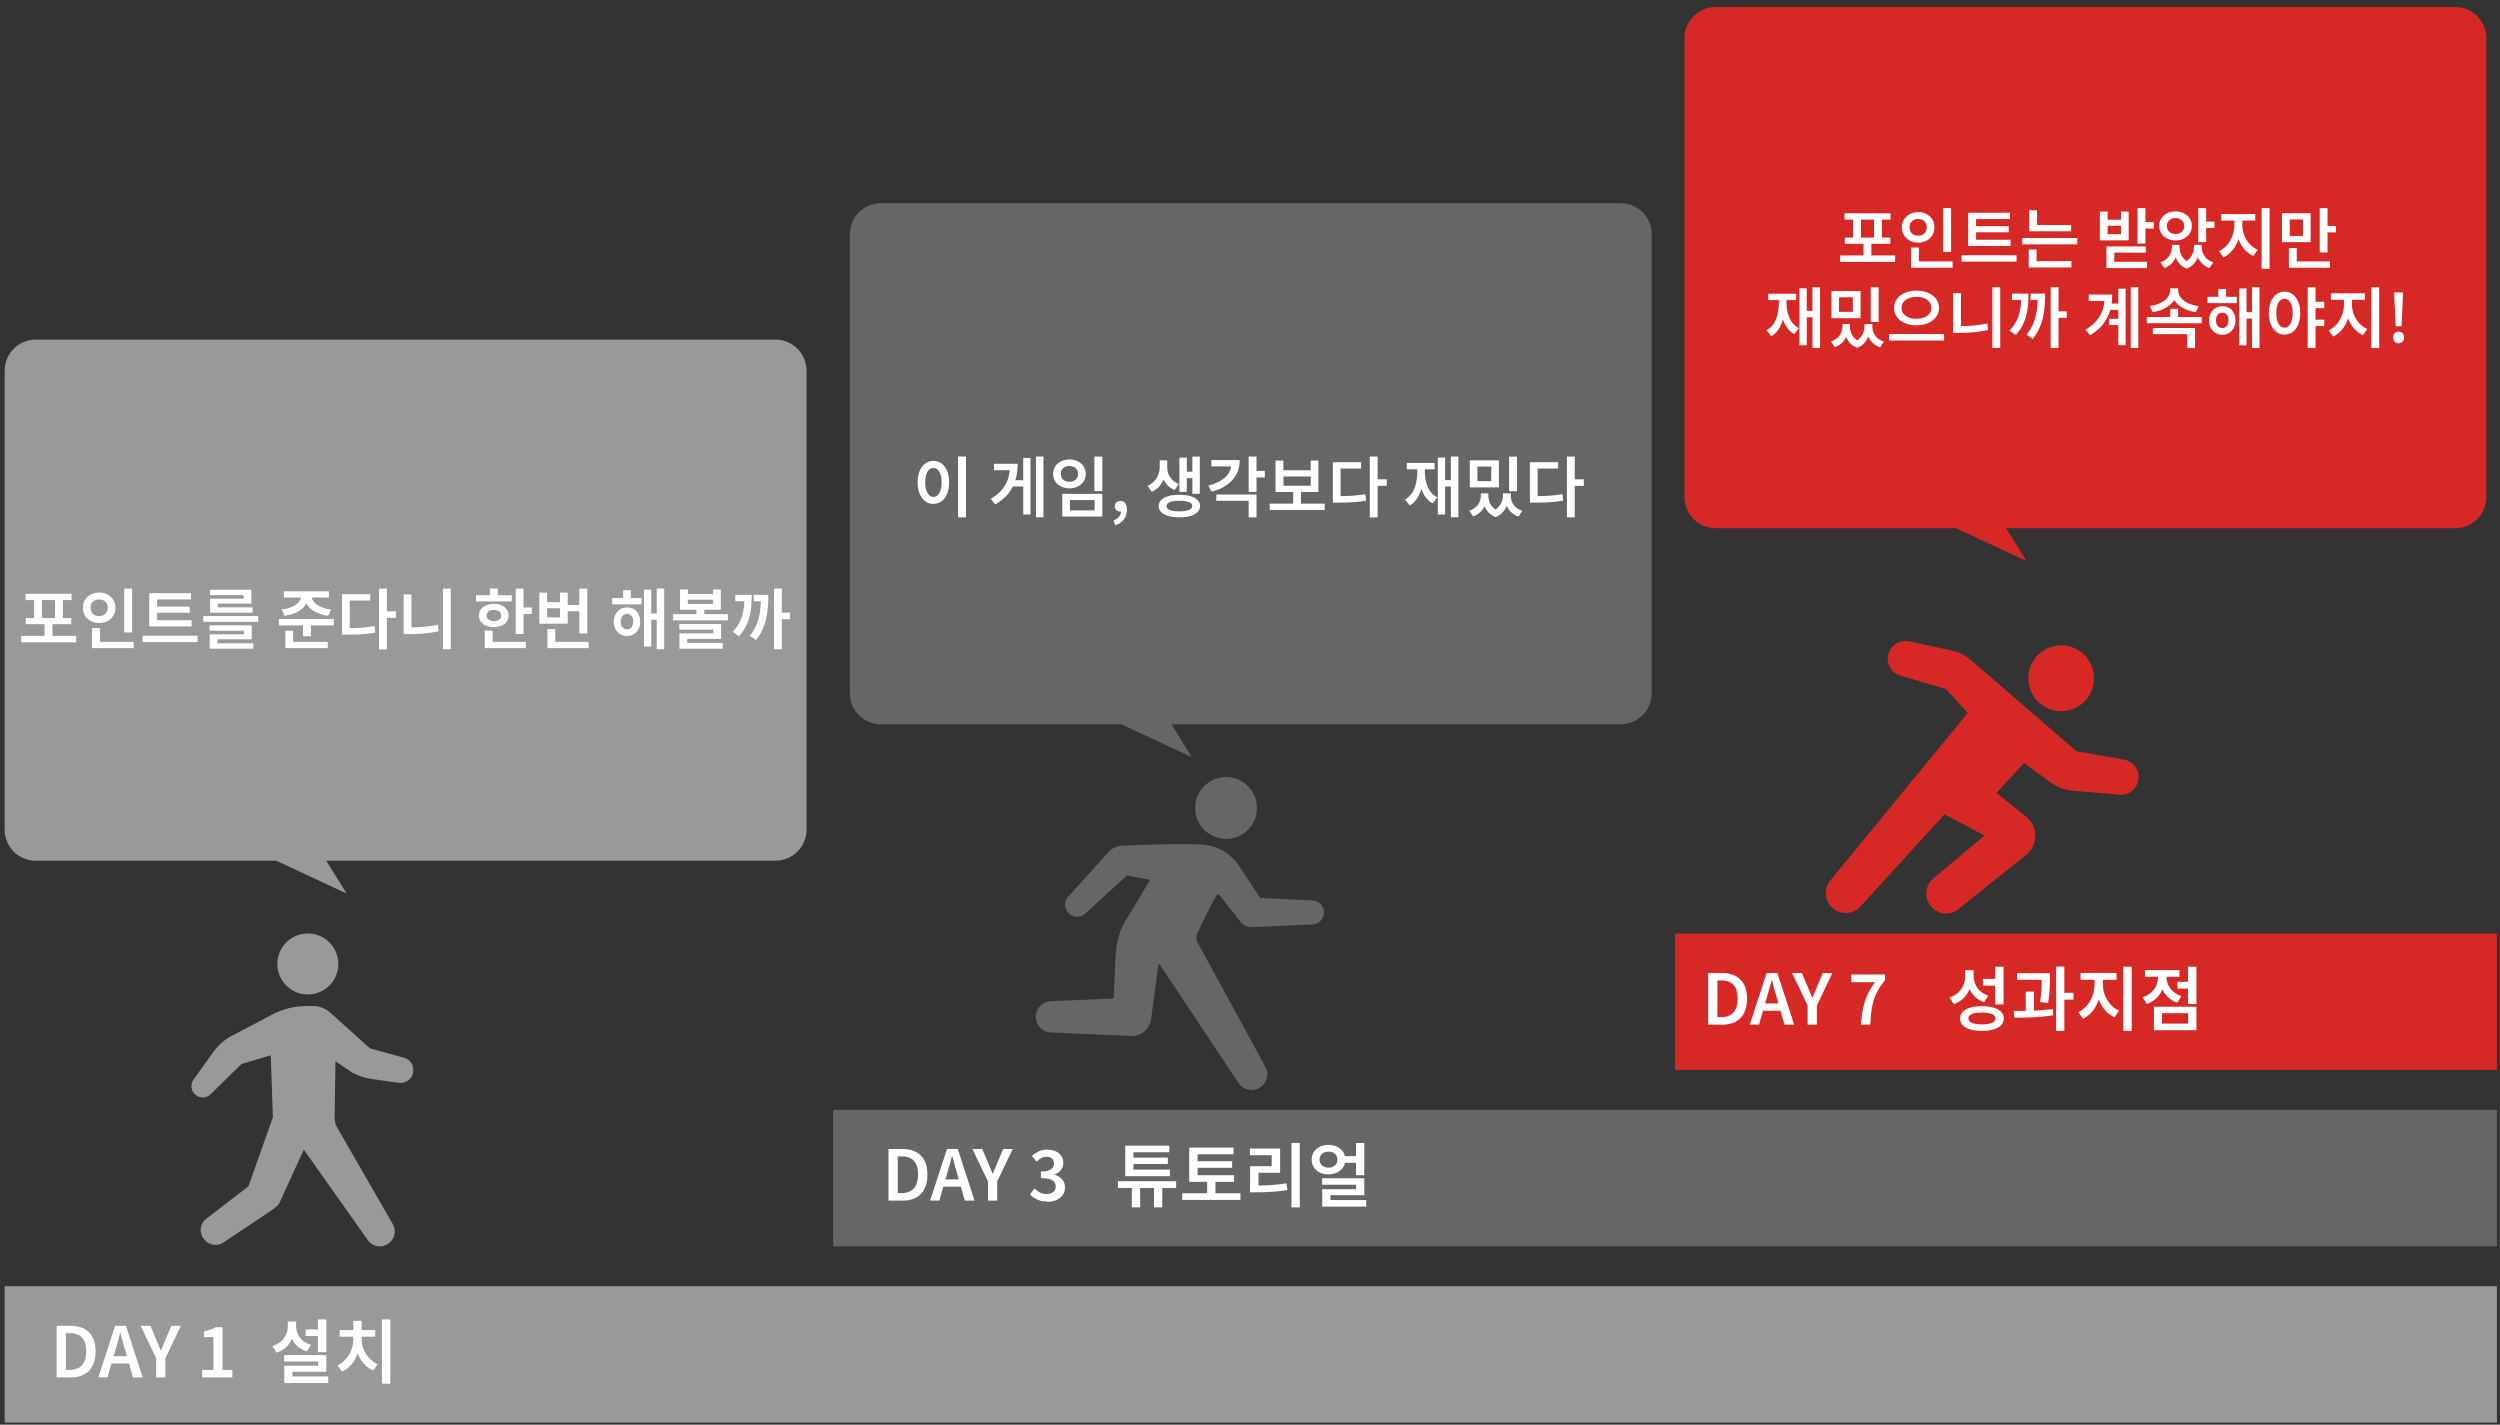 <?xml version="1.0" encoding="UTF-8"?>
<svg id="_レイヤー_1" data-name="レイヤー 1" xmlns="http://www.w3.org/2000/svg" viewBox="0 0 322 183.5">
  <rect x="0" y="0" width="322" height="183.5" fill="#333333" stroke="none"/>
  <defs>
    <style>
      .cls-1 {
        isolation: isolate;
      }

      .cls-2 {
        fill: #fff;
      }

      .cls-3 {
        fill: #666;
      }

      .cls-4 {
        fill: #d62825;
      }

      .cls-5 {
        fill: #999;
      }
    </style>
  </defs>
  <rect id="_長方形_23963" data-name="長方形 23963" class="cls-5" x=".6" y="165.66" width="321" height="17.57"/>
  <rect id="_長方形_23964" data-name="長方形 23964" class="cls-3" x="107.31" y="142.95" width="214.29" height="17.57"/>
  <rect id="_長方形_23965" data-name="長方形 23965" class="cls-4" x="215.74" y="120.24" width="105.86" height="17.57"/>
  <g class="cls-1">
    <g>
      <path class="cls-2" d="M7.3,177.41v-6.65h1.77c.68,0,1.27.12,1.75.37.48.25.85.61,1.11,1.1.25.49.38,1.1.38,1.84s-.13,1.35-.38,1.84c-.26.5-.62.87-1.09,1.12-.47.25-1.04.38-1.7.38h-1.84ZM8.49,176.44h.5c.44,0,.82-.09,1.14-.26.32-.17.56-.43.72-.79.17-.35.25-.8.25-1.34s-.08-1-.25-1.34c-.17-.34-.4-.59-.72-.76-.31-.16-.69-.24-1.14-.24h-.5v4.73Z"/>
      <path class="cls-2" d="M12.66,177.41l2.17-6.65h1.39l2.16,6.65h-1.25l-1.01-3.54c-.11-.35-.21-.72-.31-1.09-.1-.37-.19-.74-.3-1.1h-.04c-.09.37-.19.73-.29,1.1-.1.37-.21.73-.31,1.08l-1.02,3.54h-1.21ZM13.93,175.61v-.93h3.14v.93h-3.14Z"/>
      <path class="cls-2" d="M20.11,177.41v-2.47l-2-4.18h1.27l.71,1.7c.1.25.2.49.3.72s.2.48.31.74h.04c.11-.26.21-.5.31-.74.1-.24.2-.48.3-.72l.72-1.7h1.23l-2,4.18v2.47h-1.19Z"/>
      <path class="cls-2" d="M26.04,177.41v-.96h1.45v-4.23h-1.21v-.74c.32-.07.61-.14.84-.23.24-.08.46-.19.65-.31h.88v5.51h1.28v.96h-3.9Z"/>
    </g>
  </g>
  <g class="cls-1">
    <g>
      <path class="cls-2" d="M114.44,154.64v-6.65h1.77c.68,0,1.27.12,1.75.37.48.25.85.61,1.11,1.1.25.49.38,1.1.38,1.84s-.13,1.35-.38,1.84-.62.87-1.09,1.12c-.47.25-1.04.38-1.7.38h-1.84ZM115.63,153.67h.5c.44,0,.82-.09,1.14-.26s.55-.43.72-.79c.17-.35.25-.8.25-1.34s-.08-1-.25-1.34c-.17-.34-.4-.59-.72-.76s-.69-.24-1.14-.24h-.5v4.73Z"/>
      <path class="cls-2" d="M119.8,154.64l2.17-6.65h1.39l2.16,6.65h-1.25l-1.01-3.54c-.11-.35-.21-.72-.31-1.09-.1-.37-.19-.74-.3-1.1h-.04c-.09.37-.19.73-.29,1.1-.1.37-.2.73-.31,1.08l-1.02,3.54h-1.21ZM121.08,152.84v-.93h3.14v.93h-3.14Z"/>
      <path class="cls-2" d="M127.25,154.64v-2.47l-2-4.18h1.27l.71,1.7c.1.25.2.49.3.72.1.24.2.48.31.74h.04c.11-.26.21-.5.31-.74.1-.24.2-.48.3-.72l.72-1.7h1.23l-2,4.18v2.47h-1.19Z"/>
      <path class="cls-2" d="M134.86,154.76c-.35,0-.66-.04-.93-.13-.27-.08-.51-.2-.72-.33-.21-.14-.39-.29-.54-.47l.57-.75c.2.19.42.36.67.5.25.14.53.21.86.21.24,0,.45-.04.63-.11.18-.07.32-.19.42-.33.1-.15.15-.32.15-.52,0-.23-.05-.42-.17-.58-.11-.16-.3-.29-.58-.37-.28-.09-.66-.13-1.15-.13v-.86c.43,0,.76-.04,1-.14.24-.09.42-.21.52-.37.1-.16.16-.33.16-.53,0-.27-.08-.48-.25-.63s-.4-.23-.7-.23c-.25,0-.47.06-.68.17-.21.11-.41.26-.61.45l-.6-.74c.28-.24.57-.43.89-.58.32-.15.67-.22,1.05-.22.41,0,.78.07,1.09.2.32.13.56.33.74.58s.27.56.27.92-.1.67-.3.92-.48.44-.82.58v.04c.25.07.48.17.68.32s.36.32.48.54.18.47.18.76c0,.4-.1.73-.31,1.01s-.48.49-.83.64c-.34.15-.73.22-1.15.22Z"/>
    </g>
  </g>
  <g class="cls-1">
    <g>
      <path class="cls-2" d="M220.01,131.98v-6.65h1.77c.68,0,1.27.12,1.75.37.48.25.85.61,1.11,1.1.25.49.38,1.1.38,1.84s-.13,1.35-.38,1.84-.62.87-1.09,1.12c-.47.25-1.04.38-1.7.38h-1.84ZM221.2,131.01h.5c.44,0,.82-.09,1.14-.26s.55-.43.72-.79c.17-.35.25-.8.25-1.34s-.08-1-.25-1.34c-.17-.34-.4-.59-.72-.76s-.69-.24-1.14-.24h-.5v4.73Z"/>
      <path class="cls-2" d="M225.37,131.98l2.17-6.65h1.39l2.16,6.65h-1.25l-1.01-3.54c-.11-.35-.21-.72-.31-1.09-.1-.37-.19-.74-.3-1.1h-.04c-.09.37-.19.73-.29,1.1-.1.37-.2.73-.31,1.08l-1.02,3.54h-1.21ZM226.65,130.18v-.93h3.14v.93h-3.14Z"/>
      <path class="cls-2" d="M232.82,131.98v-2.47l-2-4.18h1.27l.71,1.7c.1.25.2.49.3.72.1.24.2.48.31.74h.04c.11-.26.21-.5.31-.74.1-.24.2-.48.3-.72l.72-1.7h1.23l-2,4.18v2.47h-1.19Z"/>
      <path class="cls-2" d="M239.7,131.98c.03-.57.08-1.1.16-1.58.08-.48.19-.94.32-1.37.14-.43.31-.85.53-1.26.21-.41.48-.83.79-1.26h-3.05v-1h4.34v.73c-.38.47-.68.91-.92,1.34-.23.42-.42.85-.55,1.29-.13.44-.23.91-.29,1.41-.06.5-.1,1.07-.13,1.7h-1.21Z"/>
    </g>
  </g>
  <path id="_パス_5627" data-name="パス 5627" class="cls-5" d="M24.94,139.04l2.6-3.63c.63-.86,1.45-1.56,2.4-2.04l5.31-2.79c1.06-.53,2.22-.86,3.4-.97l1.48-.04c.92-.04,1.82.29,2.49.93l5.05,4.54,4.38,1.2c.83.23,1.33,1.06,1.15,1.9v.07c-.19.83-.99,1.38-1.83,1.26l-3.53-.5c-.88-.13-1.73-.41-2.5-.84l-2.13-1.44-.11,7.07c-.03.47.06.95.27,1.37l7.23,12.55c.52.89.21,2.04-.68,2.56l-.06.04c-.84.49-1.92.26-2.48-.54l-8.25-11.67-3.16,6.92c-.24.32-.54.6-.88.82l-6.32,4.23c-.8.53-1.87.36-2.46-.39l-.07-.09c-.63-.79-.49-1.95.3-2.57,0,0,.01,0,.02-.01l5.44-4.18,3.15-8.9-.28-7.98-3.78,1.13-3.97,3.9c-.5.49-1.28.55-1.85.13l-.04-.03c-.63-.46-.76-1.34-.31-1.98Z"/>
  <path id="_パス_5628" data-name="パス 5628" class="cls-5" d="M40.24,128.04c-2.14.33-4.15-1.14-4.47-3.29s1.14-4.15,3.29-4.47c2.14-.33,4.15,1.14,4.47,3.29,0,0,0,0,0,0,.33,2.14-1.14,4.15-3.29,4.47Z"/>
  <path id="_パス_5629" data-name="パス 5629" class="cls-4" d="M265.48,91.6c-2.34,0-4.24-1.9-4.24-4.24s1.9-4.24,4.24-4.24c2.34,0,4.24,1.9,4.24,4.24,0,2.34-1.9,4.24-4.24,4.24Z"/>
  <path id="_パス_5630" data-name="パス 5630" class="cls-4" d="M235.81,113.32l17.63-21.49-2.82-3.09-5.68-1.67c-1.23-.27-2.02-1.48-1.75-2.71.26-1.22,1.46-2,2.68-1.76l5.46,1.17c.95.2,1.83.64,2.57,1.28l13.53,11.7,6.17,1.09c1.24.24,2.05,1.44,1.81,2.68-.24,1.24-1.44,2.05-2.68,1.81l-5.76-.48c-1.12-.11-2.18-.54-3.06-1.23l-3.21-2.35-3.56,3.87,3.84,3.06c1.36,1.12,1.55,3.14.42,4.5-.08.1-.17.19-.26.28l-8.65,6.91c-.99,1.01-2.62,1.02-3.62.02-1.01-.99-1.02-2.62-.02-3.62h0l6.75-5.68-5.15-2.72-10.8,11.84c-.94,1.06-2.56,1.16-3.62.22-1.06-.94-1.16-2.56-.22-3.62h0Z"/>
  <path id="_パス_5631" data-name="パス 5631" class="cls-3" d="M157.92,108.05c-2.2,0-3.98-1.78-3.98-3.98s1.78-3.98,3.98-3.98c2.2,0,3.98,1.78,3.98,3.98,0,2.2-1.78,3.98-3.98,3.98Z"/>
  <path id="_パス_5632" data-name="パス 5632" class="cls-3" d="M135.39,128.95l8.05-.35.25-5.7c.01-.11.03-.22.05-.33.1-1.37.49-2.7,1.16-3.89.64-.98,2.62-4.32,3.23-5.36l-2.99-.56-5.31,4.86c-.61.61-1.59.61-2.19,0-.61-.61-.61-1.59,0-2.19h0l4.85-5.36c.43-.62,1.09-1.03,1.84-1.14,0,0,9.56-.45,11.31-.04,1.57.29,2.95,1.19,3.86,2.5l2.81,4.27,6.66.31c.86,0,1.55.69,1.55,1.55s-.69,1.55-1.55,1.55l-7.66.35h-.03c-.62,0-1.2-.28-1.57-.79l-2.44-3.09h0s-.03-.04-.04-.06l-.11-.14c-.21-.22-.33-.18-.61.29-.54.9-1.89,3.64-2.25,4.5-.18.35-.21.76-.09,1.13.01.02.03.04.04.05l3.74,6.86,4.99,9.15c.58.96.27,2.2-.69,2.78-.96.58-2.2.27-2.78-.69l-5.77-8.68-3.73-5.61c-.18-.22-.34-.45-.47-.7l-.13-.2s-.02-.03-.03-.05c-.07-.03-.14.04-.17.3h0l-.89,6.67c-.02.26-.09.51-.19.75-.38.94-1.29,1.55-2.3,1.55l-10.41-.46c-1.12-.02-2-.95-1.97-2.06.02-1.08.89-1.95,1.97-1.97h0Z"/>
  <path id="_合体_25" data-name="合体 25" class="cls-5" d="M99.88,43.74c2.21,0,4,1.79,4,4v59.12c0,2.21-1.79,4-4,4h-57.86l2.63,4.23-9.07-4.23H4.6c-2.21,0-4-1.79-4-4v-59.12c0-2.21,1.79-4,4-4h95.29Z"/>
  <g class="cls-1">
    <g>
      <path class="cls-2" d="M37.07,170.21h.86v.64c0,.52-.09,1-.26,1.45s-.43.84-.76,1.17c-.34.33-.77.58-1.28.75l-.55-.85c.45-.14.82-.34,1.11-.59s.51-.55.66-.89.22-.68.22-1.05v-.64ZM36.59,174.53h5.44v2.16h-4.37v1.1h-1.05v-1.88h4.36v-.55h-4.38v-.83ZM36.61,177.29h5.67v.84h-5.67v-.84ZM37.28,170.21h.86v.64c0,.25.04.5.12.74.08.24.2.47.36.68s.35.4.59.56.52.29.84.4l-.55.83c-.49-.16-.9-.4-1.23-.71-.33-.32-.58-.69-.74-1.12-.16-.43-.25-.89-.25-1.37v-.64ZM39.37,171.23h2.06v.85h-2.06v-.85ZM40.95,169.94h1.08v4.22h-1.08v-4.22Z"/>
      <path class="cls-2" d="M45.51,172.04h.85v.5c0,.44-.05.87-.15,1.29s-.25.82-.45,1.19c-.2.37-.44.7-.73.98-.29.28-.62.51-.98.67l-.58-.83c.33-.15.62-.35.87-.58.25-.24.46-.51.64-.8.17-.29.3-.61.39-.94.09-.33.13-.66.13-.98v-.5ZM43.74,171.31h4.59v.85h-4.59v-.85ZM45.51,170.12h1.07v1.65h-1.07v-1.65ZM45.75,172.04h.84v.5c0,.31.04.62.13.93.09.32.22.62.4.9s.39.54.65.77c.26.23.55.42.88.56l-.57.82c-.37-.16-.7-.37-.99-.65-.29-.28-.53-.59-.73-.94-.2-.35-.35-.74-.45-1.14-.1-.41-.15-.82-.15-1.25v-.5ZM49.19,169.94h1.08v8.28h-1.08v-8.28Z"/>
    </g>
  </g>
  <g class="cls-1">
    <g>
      <path class="cls-2" d="M143.99,152.14h7.5v.87h-7.5v-.87ZM144.93,147.56h5.67v.85h-4.61v2.44h-1.06v-3.29ZM144.93,150.65h5.75v.84h-5.75v-.84ZM145.69,149.1h4.73v.82h-4.73v-.82ZM145.78,152.58h1.07v2.93h-1.07v-2.93ZM148.63,152.58h1.07v2.93h-1.07v-2.93Z"/>
      <path class="cls-2" d="M152.27,153.69h7.5v.86h-7.5v-.86ZM153.17,147.81h5.71v.86h-4.63v3.01h-1.08v-3.88ZM153.17,151.37h5.78v.85h-5.78v-.85ZM153.93,149.57h4.77v.84h-4.77v-.84ZM155.48,151.8h1.07v2.27h-1.07v-2.27Z"/>
      <path class="cls-2" d="M160.99,147.93h3.89v3.13h-2.79v1.95h-1.08v-2.8h2.78v-1.42h-2.8v-.86ZM161,152.69h.72c.49,0,.95,0,1.38-.02.43-.01.87-.04,1.29-.09.43-.04.86-.1,1.31-.17l.11.86c-.69.12-1.36.2-2.01.24-.65.04-1.34.06-2.09.06h-.72v-.88ZM166.34,147.21h1.07v8.3h-1.07v-8.3Z"/>
      <path class="cls-2" d="M171.1,147.46c.42,0,.79.08,1.12.24s.58.39.77.67c.19.29.28.61.28.99s-.09.7-.28.99c-.19.29-.45.51-.77.67s-.7.24-1.12.24-.78-.08-1.11-.24-.58-.39-.77-.67c-.19-.29-.28-.61-.28-.99s.09-.7.28-.99c.19-.29.45-.51.77-.67s.7-.24,1.11-.24ZM171.11,148.33c-.22,0-.42.04-.59.12s-.31.2-.41.36c-.1.16-.15.34-.15.55s.05.39.15.55c.1.16.24.28.41.36s.37.13.58.13c.23,0,.43-.04.6-.13s.31-.2.41-.36c.1-.16.15-.34.15-.55s-.05-.39-.15-.55c-.1-.16-.23-.27-.41-.36s-.37-.12-.59-.12ZM170.29,151.76h5.43v2.18h-4.36v1.08h-1.06v-1.85h4.36v-.58h-4.37v-.83ZM170.3,154.57h5.67v.84h-5.67v-.84ZM172.91,148.91h2.16v.86h-2.16v-.86ZM174.65,147.22h1.07v4.15h-1.07v-4.15Z"/>
    </g>
  </g>
  <g class="cls-1">
    <g>
      <path class="cls-2" d="M253.12,124.95h.89v.77c0,.55-.09,1.07-.27,1.54-.18.48-.44.89-.78,1.25-.35.36-.78.63-1.31.81l-.56-.85c.46-.16.84-.37,1.14-.65.3-.28.52-.6.67-.96.15-.36.22-.74.22-1.13v-.77ZM255.27,129.59c.87,0,1.56.14,2.06.42s.76.67.76,1.18-.25.9-.76,1.17-1.19.42-2.06.42-1.56-.14-2.06-.42-.75-.67-.75-1.17.25-.9.75-1.18,1.19-.42,2.06-.42ZM253.34,124.95h.86v.72c0,.37.07.73.21,1.07.14.34.35.64.63.9.28.26.64.46,1.06.6l-.56.84c-.49-.17-.9-.43-1.23-.76s-.57-.73-.73-1.18-.24-.94-.24-1.46v-.72ZM255.27,130.42c-.37,0-.69.03-.95.08-.26.06-.46.14-.59.26-.14.11-.2.25-.2.42s.07.3.2.42c.13.12.33.2.59.26s.58.08.95.08.7-.03.95-.08.46-.14.59-.26c.13-.12.2-.26.2-.42s-.07-.31-.2-.42-.33-.2-.59-.26c-.26-.06-.58-.08-.95-.08ZM255.39,126.08h1.75v.87h-1.75v-.87ZM256.98,124.51h1.08v4.86h-1.08v-4.86Z"/>
      <path class="cls-2" d="M259.46,131.08l-.1-.87c.49,0,1.02,0,1.59-.01.58,0,1.16-.03,1.75-.07.59-.04,1.16-.09,1.71-.15l.05.78c-.56.1-1.14.17-1.73.21-.59.04-1.16.08-1.72.09-.56.02-1.08.02-1.57.02ZM259.79,125.35h3.61v.85h-3.61v-.85ZM260.92,127.72h1.05v2.81h-1.05v-2.81ZM262.98,125.35h1.05v.61c0,.38,0,.84-.03,1.36-.02.52-.09,1.14-.2,1.85l-1.04-.1c.11-.68.17-1.28.19-1.78.02-.5.03-.95.03-1.33v-.61ZM264.83,124.5h1.06v8.28h-1.06v-8.28ZM265.59,127.87h1.48v.89h-1.48v-.89Z"/>
      <path class="cls-2" d="M269.76,125.78h.86v1.04c0,.47-.05.93-.15,1.38-.1.45-.25.87-.45,1.26-.2.39-.45.74-.74,1.04s-.62.54-.99.72l-.61-.85c.33-.16.62-.36.89-.62.26-.25.48-.54.66-.86.18-.32.32-.66.41-1.01.09-.35.14-.71.14-1.06v-1.04ZM267.98,125.31h4.63v.89h-4.63v-.89ZM270,125.78h.85v1.04c0,.34.05.67.14,1.01s.23.66.41.96c.18.3.4.57.66.81.26.24.55.43.89.57l-.59.85c-.38-.17-.71-.39-1.01-.68s-.54-.61-.74-.99-.35-.77-.45-1.21c-.1-.43-.15-.87-.15-1.32v-1.04ZM273.48,124.51h1.08v8.28h-1.08v-8.28Z"/>
      <path class="cls-2" d="M277.96,125.28h.87v.57c0,.51-.09,1-.26,1.46-.17.47-.43.87-.78,1.22s-.78.6-1.29.78l-.53-.85c.33-.11.62-.26.87-.44s.46-.39.63-.62.29-.48.37-.75.12-.53.12-.8v-.57ZM276.27,124.95h4.44v.86h-4.44v-.86ZM277.42,129.67h5.48v3.02h-5.48v-3.02ZM278.19,125.28h.86v.56c0,.34.07.66.21.99.14.32.35.61.64.87.28.26.64.46,1.06.6l-.52.85c-.5-.17-.91-.43-1.25-.76s-.58-.72-.75-1.16c-.17-.44-.25-.9-.25-1.39v-.56ZM281.84,130.5h-3.38v1.34h3.38v-1.34ZM280.46,126.46h1.65v.87h-1.65v-.87ZM281.82,124.51h1.08v4.8h-1.08v-4.8Z"/>
    </g>
  </g>
  <path id="_合体_25-2" data-name="合体 25-2" class="cls-3" d="M208.74,26.17c2.21,0,4,1.79,4,4v59.12c0,2.21-1.79,4-4,4h-57.86l2.63,4.23-9.07-4.23h-30.98c-2.21,0-4-1.79-4-4V30.16c0-2.21,1.79-4,4-4h95.29Z"/>
  <path id="_合体_25-3" data-name="合体 25-3" class="cls-4" d="M316.24.91c2.21,0,4,1.79,4,4v59.12c0,2.21-1.79,4-4,4h-57.86l2.63,4.23-9.07-4.23h-30.98c-2.21,0-4-1.79-4-4V4.91c0-2.21,1.79-4,4-4h95.29Z"/>
  <g class="cls-1">
    <g>
      <path class="cls-2" d="M2.73,81.9h7.08v.83H2.73v-.83ZM3.29,76.47h5.92v.82H3.29v-.82ZM3.32,79.6h5.86v.8H3.32v-.8ZM4.39,77.14h1.01v2.56h-1.01v-2.56ZM5.74,80.06h1.01v2.21h-1.01v-2.21ZM7.09,77.14h1.01v2.56h-1.01v-2.56Z"/>
      <path class="cls-2" d="M12.77,76.32c.4,0,.75.08,1.07.25s.57.4.75.69c.18.29.28.63.28,1.02s-.09.72-.28,1.02c-.18.3-.43.53-.75.7s-.67.25-1.07.25-.75-.08-1.07-.25-.57-.4-.75-.7c-.18-.3-.28-.64-.28-1.02s.09-.73.28-1.02c.18-.29.44-.53.75-.69s.67-.25,1.07-.25ZM12.77,77.2c-.21,0-.4.04-.57.13s-.3.21-.4.37c-.1.16-.14.36-.14.58s.05.42.14.58.23.29.4.37.36.13.57.13.4-.04.57-.13.3-.21.4-.37c.1-.16.14-.36.14-.58s-.05-.42-.14-.58c-.1-.16-.23-.29-.4-.37s-.36-.13-.57-.13ZM11.86,80.88h1.01v2.11h-1.01v-2.11ZM11.86,82.67h5.36v.81h-5.36v-.81ZM16,75.81h1.02v5.64h-1.02v-5.64Z"/>
      <path class="cls-2" d="M18.37,81.88h7.08v.82h-7.08v-.82ZM19.22,76.4h5.39v.81h-4.37v2.9h-1.02v-3.71ZM19.22,79.88h5.46v.8h-5.46v-.8ZM19.93,78.13h4.5v.79h-4.5v-.79Z"/>
      <path class="cls-2" d="M26.18,79.35h7.08v.74h-7.08v-.74ZM26.99,80.54h5.42v1.8h-4.4v.74h-1v-1.38h4.41v-.46h-4.43v-.7ZM27,82.86h5.63v.69h-5.63v-.69ZM27.05,75.96h5.33v1.78h-4.32v.7h-1v-1.33h4.32v-.46h-4.33v-.69ZM27.07,78.23h5.46v.69h-5.46v-.69Z"/>
      <path class="cls-2" d="M35.92,79.74h7.08v.81h-7.08v-.81ZM38.77,76.61h.9v.2c0,.31-.07.61-.21.88-.14.28-.34.53-.6.75-.26.22-.58.41-.95.56s-.8.25-1.27.31l-.37-.81c.32-.03.62-.09.88-.17.27-.08.5-.18.7-.29.2-.11.37-.23.51-.37.14-.14.24-.28.31-.42.07-.15.11-.29.11-.44v-.2ZM36.57,76.16h5.79v.8h-5.79v-.8ZM36.76,81.24h1v1.72h-1v-1.72ZM36.76,82.67h5.46v.81h-5.46v-.81ZM39.03,80.25h1.02v1.69h-1.02v-1.69ZM39.25,76.61h.89v.2c0,.15.04.29.11.44.07.15.17.29.31.42s.3.26.51.37c.2.11.43.21.7.29.27.08.56.14.88.17l-.37.81c-.47-.06-.89-.17-1.27-.31s-.69-.33-.95-.55-.46-.47-.6-.75c-.14-.28-.21-.58-.21-.89v-.2Z"/>
      <path class="cls-2" d="M44.05,76.53h3.64v.82h-2.64v3.95h-1v-4.77ZM44.05,80.9h.65c.45,0,.88,0,1.27-.02.39-.01.77-.04,1.14-.08.37-.04.75-.09,1.13-.16l.1.84c-.4.07-.79.12-1.16.16-.38.04-.77.06-1.17.08-.4.01-.84.02-1.3.02h-.65v-.84ZM48.82,75.8h1.01v7.84h-1.01v-7.84ZM49.61,78.74h1.39v.84h-1.39v-.84Z"/>
      <path class="cls-2" d="M51.99,76.56h1.01v4.85h-1.01v-4.85ZM51.99,80.81h.68c.58,0,1.19-.02,1.81-.07s1.26-.14,1.91-.27l.11.84c-.67.14-1.32.24-1.96.29-.64.05-1.26.08-1.87.08h-.68v-.87ZM57.05,75.8h1.01v7.82h-1.01v-7.82Z"/>
      <path class="cls-2" d="M61.31,76.66h4.61v.8h-4.61v-.8ZM63.61,77.78c.37,0,.7.06.99.19.29.12.51.3.67.52.16.22.24.49.24.79s-.08.55-.24.78c-.16.22-.38.4-.67.52s-.62.19-.99.19-.71-.06-1-.19-.51-.3-.68-.52c-.16-.22-.24-.48-.24-.78s.08-.56.24-.79c.16-.22.39-.4.68-.52.29-.12.62-.19,1-.19ZM62.44,81.22h1.01v1.8h-1.01v-1.8ZM62.44,82.67h5.29v.81h-5.29v-.81ZM63.61,78.55c-.28,0-.5.06-.68.19-.17.12-.26.3-.26.54s.09.4.26.53c.18.12.4.19.68.19s.5-.06.68-.19c.17-.12.26-.3.26-.53s-.09-.41-.26-.54c-.17-.12-.4-.19-.68-.19ZM63.1,75.8h1.01v1.26h-1.01v-1.26ZM66.42,75.81h1.01v5.85h-1.01v-5.85ZM67.14,78.24h1.36v.84h-1.36v-.84Z"/>
      <path class="cls-2" d="M69.47,76.33h1v1.23h1.66v-1.23h.99v4h-3.65v-4ZM70.47,78.34v1.18h1.66v-1.18h-1.66ZM70.51,81.02h1.01v2.1h-1.01v-2.1ZM70.51,82.67h5.3v.81h-5.3v-.81ZM72.82,77.92h2.07v.81h-2.07v-.81ZM74.62,75.81h1.02v5.77h-1.02v-5.77Z"/>
      <path class="cls-2" d="M78.85,77.03h3.78v.81h-3.78v-.81ZM80.76,78.23c.33,0,.62.08.88.23s.46.37.6.65c.15.28.22.59.22.96s-.07.68-.22.96c-.15.27-.35.49-.6.65-.25.16-.55.24-.88.24s-.61-.08-.87-.23-.46-.37-.61-.65-.22-.6-.22-.96.07-.68.22-.96c.15-.27.35-.49.61-.65s.55-.23.88-.23ZM80.76,79.07c-.15,0-.29.04-.42.12-.12.08-.22.2-.29.34-.07.15-.1.32-.1.53s.03.38.1.54c.07.15.16.27.29.34.12.08.26.12.42.12s.3-.04.42-.12c.12-.08.21-.19.28-.34.07-.15.11-.33.11-.54s-.04-.38-.11-.53c-.07-.15-.17-.26-.28-.34-.12-.08-.26-.12-.42-.12ZM80.26,76.02h1v1.51h-1v-1.51ZM82.94,75.95h.94v7.33h-.94v-7.33ZM83.57,79.01h1.33v.82h-1.33v-.82ZM84.59,75.8h.96v7.82h-.96v-7.82Z"/>
      <path class="cls-2" d="M86.68,79.1h7.07v.8h-7.07v-.8ZM87.51,80.37h5.37v1.92h-4.37v.78h-1v-1.49h4.37v-.48h-4.38v-.74ZM87.51,82.8h5.58v.76h-5.58v-.76ZM87.59,75.92h1v.58h3.25v-.58h1v2.61h-5.25v-2.61ZM88.59,77.25v.54h3.25v-.54h-3.25ZM89.7,78.2h1.01v1.11h-1.01v-1.11Z"/>
      <path class="cls-2" d="M95.88,76.62h.94c0,.52-.02,1.02-.06,1.5-.04.48-.12.93-.24,1.38-.12.44-.29.87-.5,1.27-.22.41-.5.8-.84,1.19l-.8-.57c.31-.33.56-.67.76-1.02s.35-.71.46-1.08c.11-.38.18-.78.23-1.2.04-.42.06-.87.06-1.36v-.11ZM94.7,76.62h1.57v.82h-1.57v-.82ZM98.02,76.62h.94c0,.54-.02,1.07-.06,1.58s-.11,1.02-.22,1.51c-.11.49-.27.96-.48,1.42s-.49.9-.83,1.32l-.8-.56c.31-.37.56-.76.75-1.16s.33-.81.43-1.23c.1-.42.17-.86.21-1.33s.06-.95.06-1.47v-.1ZM97.08,76.62h1.36v.82h-1.36v-.82ZM99.69,75.8h1.01v7.82h-1.01v-7.82ZM100.38,78.9h1.37v.84h-1.37v-.84Z"/>
    </g>
  </g>
  <g class="cls-1">
    <g>
      <path class="cls-2" d="M120.22,59.36c.39,0,.74.11,1.05.34s.55.55.72.96c.17.41.26.9.26,1.47s-.09,1.06-.26,1.47c-.17.42-.41.74-.72.96s-.66.34-1.05.34-.74-.11-1.05-.34-.55-.55-.72-.96c-.17-.42-.26-.91-.26-1.47s.09-1.06.26-1.47c.17-.41.41-.73.72-.96s.66-.34,1.05-.34ZM120.22,60.28c-.21,0-.39.07-.55.21-.16.14-.28.35-.37.63-.09.28-.14.62-.14,1.01s.04.73.14,1.01.22.49.37.64c.16.15.34.22.55.22s.39-.07.55-.22c.16-.15.28-.36.37-.64.09-.28.14-.62.14-1.01s-.05-.73-.14-1.01c-.09-.28-.22-.49-.37-.63-.16-.14-.34-.21-.55-.21ZM123.4,58.8h1.02v7.84h-1.02v-7.84Z"/>
      <path class="cls-2" d="M130.1,59.74h.97c0,.73-.09,1.41-.27,2.04-.18.64-.48,1.22-.9,1.76-.42.54-.99,1.01-1.72,1.43l-.57-.71c.59-.36,1.08-.76,1.44-1.19s.63-.91.79-1.42c.16-.52.25-1.09.25-1.71v-.2ZM128.03,59.74h2.4v.82h-2.4v-.82ZM130.25,61.85h1.75v.81h-1.75v-.81ZM131.79,58.98h.94v7.28h-.94v-7.28ZM133.43,58.8h.97v7.82h-.97v-7.82Z"/>
      <path class="cls-2" d="M137.74,59.18c.4,0,.76.08,1.08.24.32.16.57.38.75.65.18.28.27.6.27.97s-.09.68-.27.96c-.18.28-.43.5-.75.66-.32.16-.68.24-1.08.24s-.76-.08-1.08-.24c-.32-.16-.57-.38-.75-.66s-.27-.6-.27-.96.09-.69.27-.97.43-.5.75-.65c.32-.16.68-.24,1.08-.24ZM137.74,60.02c-.21,0-.4.04-.57.12s-.3.2-.4.35c-.1.15-.14.34-.14.55s.05.38.14.54c.1.16.23.27.4.36s.36.12.57.12.41-.04.57-.12.3-.2.4-.36c.1-.16.14-.34.14-.54,0-.21-.05-.4-.14-.55-.1-.15-.23-.27-.4-.35s-.36-.12-.57-.12ZM136.82,63.61h5.16v2.92h-5.16v-2.92ZM140.99,64.41h-3.18v1.33h3.18v-1.33ZM140.96,58.81h1.02v4.44h-1.02v-4.44Z"/>
      <path class="cls-2" d="M143.65,67.66l-.24-.62c.31-.12.55-.29.73-.5.17-.21.26-.44.25-.69l-.05-.83.42.69c-.06.06-.13.11-.21.14-.08.03-.16.04-.24.04-.19,0-.36-.06-.51-.18s-.22-.29-.22-.51.07-.38.22-.5c.15-.12.32-.18.53-.18.27,0,.47.1.61.3s.21.48.21.84c0,.47-.13.88-.39,1.23s-.63.61-1.11.78Z"/>
      <path class="cls-2" d="M149.36,59.29h.8v.94c0,.43-.07.85-.2,1.26-.13.41-.33.77-.59,1.1-.27.33-.61.58-1.02.75l-.54-.77c.36-.16.65-.37.88-.62s.4-.53.51-.83c.11-.3.17-.59.17-.89v-.94ZM151.9,63.73c.55,0,1.02.06,1.42.17s.7.28.92.5.33.48.33.78-.11.56-.33.78c-.22.22-.53.38-.92.5s-.87.17-1.42.17-1.01-.06-1.41-.17-.71-.28-.93-.5c-.22-.22-.32-.48-.32-.78s.11-.56.32-.78c.21-.22.52-.38.93-.5s.87-.17,1.41-.17ZM149.55,59.29h.79v.94c0,.28.05.56.16.83.1.27.27.52.49.74.22.22.5.4.84.54l-.54.77c-.4-.16-.72-.38-.98-.68-.26-.29-.45-.63-.57-1s-.19-.78-.19-1.19v-.94ZM151.9,64.5c-.53,0-.94.06-1.22.17s-.43.28-.43.51.14.39.43.51.7.17,1.22.17c.35,0,.65-.03.9-.08.25-.05.43-.13.57-.23.13-.1.2-.23.2-.37,0-.23-.14-.4-.43-.51s-.7-.17-1.23-.17ZM151.91,58.95h.95v4.4h-.95v-4.4ZM152.55,60.76h1.31v.82h-1.31v-.82ZM153.58,58.81h.96v4.79h-.96v-4.79Z"/>
      <path class="cls-2" d="M158.61,59.26h1.07c0,.69-.14,1.3-.43,1.83s-.7.99-1.24,1.37-1.19.67-1.96.87l-.42-.78c.65-.17,1.2-.39,1.64-.67.44-.27.77-.59,1-.96.22-.37.33-.75.33-1.17v-.49ZM156.02,59.26h3.19v.81h-3.19v-.81ZM156.66,63.7h5.18v2.93h-1.01v-2.13h-4.17v-.8ZM160.83,58.8h1.01v4.56h-1.01v-4.56ZM161.57,60.66h1.34v.84h-1.34v-.84Z"/>
      <path class="cls-2" d="M163.54,64.87h7.08v.82h-7.08v-.82ZM164.3,59.32h1v1.25h3.52v-1.25h.99v4.05h-5.52v-4.05ZM165.31,61.37v1.19h3.52v-1.19h-3.52ZM166.56,63.14h1.01v1.93h-1.01v-1.93Z"/>
      <path class="cls-2" d="M171.67,59.53h3.64v.82h-2.64v3.95h-1v-4.77ZM171.67,63.9h.65c.45,0,.88,0,1.27-.02.39-.01.77-.04,1.14-.08.37-.04.75-.09,1.13-.16l.1.84c-.4.07-.79.12-1.16.16-.38.04-.77.06-1.17.08-.4.01-.84.02-1.3.02h-.65v-.84ZM176.43,58.8h1.01v7.84h-1.01v-7.84ZM177.23,61.74h1.39v.84h-1.39v-.84Z"/>
      <path class="cls-2" d="M182.55,60.03h.77v.75c0,.48-.03.93-.09,1.37-.06.44-.16.85-.3,1.22s-.32.71-.54,1.01c-.22.29-.49.54-.81.73l-.61-.77c.38-.23.69-.52.92-.88.23-.36.4-.77.5-1.23.1-.46.16-.94.16-1.45v-.75ZM181.2,59.63h3.58v.82h-3.58v-.82ZM182.75,60.03h.77v.75c0,.46.05.9.16,1.33.11.43.28.81.51,1.14s.54.61.93.81l-.58.77c-.43-.23-.78-.55-1.04-.96s-.46-.88-.57-1.4-.18-1.09-.18-1.68v-.75ZM185.19,58.94h.94v7.33h-.94v-7.33ZM185.86,61.84h1.35v.82h-1.35v-.82ZM186.87,58.8h.97v7.82h-.97v-7.82Z"/>
      <path class="cls-2" d="M190.72,63.54h.77v.35c0,.38-.06.74-.19,1.09-.13.35-.32.66-.58.92-.26.27-.58.47-.98.62l-.49-.74c.34-.12.62-.28.84-.48s.38-.42.48-.67c.11-.25.16-.49.16-.74v-.35ZM189.31,59.29h3.75v3.49h-3.75v-3.49ZM192.07,60.09h-1.78v1.88h1.78v-1.88ZM190.98,63.54h.72v.35c0,.25.05.51.14.76s.24.48.44.69c.2.21.46.38.77.51l-.41.75c-.4-.15-.73-.37-.97-.65s-.42-.6-.53-.96c-.11-.36-.17-.72-.17-1.1v-.35ZM193.59,63.54h.72v.35c0,.35-.06.7-.17,1.05-.11.36-.29.68-.53.98-.24.29-.56.52-.96.68l-.42-.75c.32-.14.58-.32.77-.54.2-.22.35-.46.44-.71.1-.25.14-.49.14-.71v-.35ZM193.82,63.54h.77v.35c0,.27.05.52.16.77.1.25.27.47.48.67s.5.35.84.46l-.49.74c-.4-.14-.73-.34-.99-.6s-.45-.57-.58-.91c-.12-.35-.19-.72-.19-1.12v-.35ZM194.37,58.81h1.02v4.46h-1.02v-4.46Z"/>
      <path class="cls-2" d="M197.05,59.53h3.64v.82h-2.64v3.95h-1v-4.77ZM197.05,63.9h.65c.45,0,.88,0,1.27-.02.39-.01.77-.04,1.14-.08.37-.04.75-.09,1.13-.16l.1.84c-.4.07-.79.12-1.16.16-.38.04-.77.06-1.17.08-.4.01-.84.02-1.3.02h-.65v-.84ZM201.82,58.8h1.01v7.84h-1.01v-7.84ZM202.61,61.74h1.39v.84h-1.39v-.84Z"/>
    </g>
  </g>
  <g class="cls-1">
    <g>
      <path class="cls-2" d="M237.01,32.9h7.08v.83h-7.08v-.83ZM237.58,27.47h5.92v.82h-5.92v-.82ZM237.61,30.6h5.86v.8h-5.86v-.8ZM238.68,28.14h1.01v2.56h-1.01v-2.56ZM240.02,31.06h1.01v2.21h-1.01v-2.21ZM241.38,28.14h1.01v2.56h-1.01v-2.56Z"/>
      <path class="cls-2" d="M247.06,27.32c.4,0,.75.08,1.07.25s.57.4.75.69c.18.29.28.63.28,1.02s-.09.72-.28,1.02c-.18.3-.43.53-.75.7s-.67.25-1.07.25-.75-.08-1.07-.25-.57-.4-.75-.7c-.18-.3-.28-.64-.28-1.02s.09-.73.28-1.02c.18-.29.44-.53.75-.69s.67-.25,1.07-.25ZM247.06,28.2c-.21,0-.4.04-.57.13s-.3.21-.4.37c-.1.16-.14.36-.14.58s.05.42.14.58.23.29.4.37.36.13.57.13.4-.04.57-.13.3-.21.4-.37c.1-.16.14-.36.14-.58s-.05-.42-.14-.58c-.1-.16-.23-.29-.4-.37s-.36-.13-.57-.13ZM246.14,31.88h1.01v2.11h-1.01v-2.11ZM246.14,33.67h5.36v.81h-5.36v-.81ZM250.28,26.81h1.02v5.64h-1.02v-5.64Z"/>
      <path class="cls-2" d="M252.65,32.88h7.08v.82h-7.08v-.82ZM253.5,27.4h5.39v.81h-4.37v2.9h-1.02v-3.71ZM253.5,30.88h5.46v.8h-5.46v-.8ZM254.22,29.13h4.5v.79h-4.5v-.79Z"/>
      <path class="cls-2" d="M260.47,30.66h7.08v.81h-7.08v-.81ZM261.3,32.14h1.01v1.72h-1.01v-1.72ZM261.3,33.63h5.5v.82h-5.5v-.82ZM261.37,27.08h1v2.3h-1v-2.3ZM261.37,28.98h5.39v.81h-5.39v-.81Z"/>
      <path class="cls-2" d="M270.46,27.25h1v1.05h1.72v-1.05h.99v3.71h-3.71v-3.71ZM271.31,31.74h5.07v.8h-4.06v1.76h-1.01v-2.56ZM271.31,33.72h5.23v.81h-5.23v-.81ZM271.46,29.08v1.08h1.72v-1.08h-1.72ZM275.32,26.81h1.01v4.56h-1.01v-4.56ZM276.06,28.61h1.34v.83h-1.34v-.83Z"/>
      <path class="cls-2" d="M280.2,27.23c.4,0,.76.08,1.08.24.32.16.57.38.75.66.18.28.28.61.28.97s-.09.69-.28.97c-.18.28-.43.5-.75.66-.32.16-.68.24-1.08.24s-.75-.08-1.07-.24c-.32-.16-.57-.38-.75-.66-.18-.28-.28-.6-.28-.97s.09-.69.28-.97c.18-.28.44-.5.75-.66.32-.16.67-.24,1.07-.24ZM279.74,31.54h.76v.31c0,.39-.06.76-.19,1.11-.12.35-.31.67-.57.94-.25.27-.58.48-.98.63l-.5-.74c.34-.12.62-.28.84-.49.22-.21.38-.44.48-.69.11-.25.16-.51.16-.76v-.31ZM280.2,28.08c-.21,0-.4.04-.56.13-.17.08-.3.2-.4.36-.1.15-.15.34-.15.55s.05.4.15.55c.1.15.23.27.4.35.17.08.36.12.56.12.22,0,.41-.04.58-.12.17-.08.3-.2.4-.35.1-.15.15-.34.15-.55s-.05-.4-.15-.55c-.1-.15-.23-.27-.4-.36-.16-.08-.36-.13-.58-.13ZM279.99,31.54h.73v.31c0,.26.05.52.14.78.09.26.24.49.44.71.2.21.46.39.79.52l-.42.75c-.4-.15-.73-.37-.97-.66-.24-.29-.42-.62-.53-.98-.11-.36-.17-.73-.17-1.11v-.31ZM282.6,31.54h.73v.31c0,.35-.06.71-.17,1.07s-.29.69-.54.99c-.25.3-.57.53-.97.69l-.42-.75c.32-.15.58-.33.78-.56.2-.22.35-.46.44-.72.09-.25.14-.5.14-.73v-.31ZM282.83,31.54h.76v.31c0,.27.05.54.16.79.11.25.27.48.49.68.22.2.49.35.83.47l-.49.74c-.4-.15-.73-.35-.99-.62s-.45-.57-.57-.93c-.12-.35-.18-.73-.18-1.13v-.31ZM283.14,26.8h1.01v4.39h-1.01v-4.39ZM283.88,28.54h1.34v.82h-1.34v-.82Z"/>
      <path class="cls-2" d="M287.79,28.01h.81v.99c0,.44-.05.88-.14,1.3-.1.42-.24.82-.43,1.19-.19.37-.42.7-.7.98-.27.28-.59.51-.94.68l-.58-.8c.31-.15.59-.34.84-.58.25-.24.46-.51.62-.82.17-.3.3-.62.39-.96s.13-.67.13-1v-.99ZM286.1,27.57h4.38v.84h-4.38v-.84ZM288.01,28.01h.8v.99c0,.32.04.64.13.96s.22.62.39.91.38.54.62.76c.24.22.52.4.84.54l-.55.8c-.36-.16-.67-.37-.95-.64-.28-.27-.51-.58-.7-.93-.19-.35-.33-.73-.43-1.14s-.14-.82-.14-1.25v-.99ZM291.3,26.81h1.02v7.82h-1.02v-7.82Z"/>
      <path class="cls-2" d="M293.92,27.46h3.69v3.73h-3.69v-3.73ZM294.81,31.96h1.01v2.1h-1.01v-2.1ZM294.81,33.67h5.29v.81h-5.29v-.81ZM296.62,28.27h-1.7v2.12h1.7v-2.12ZM298.78,26.81h1.01v5.7h-1.01v-5.7ZM299.51,29.1h1.36v.83h-1.36v-.83Z"/>
      <path class="cls-2" d="M229.12,38.23h.77v.75c0,.48-.03.93-.09,1.37-.06.44-.16.85-.3,1.22s-.32.71-.54,1.01c-.22.29-.49.54-.81.73l-.61-.77c.38-.23.69-.52.92-.88.23-.36.4-.77.5-1.23.1-.46.16-.94.16-1.45v-.75ZM227.77,37.83h3.58v.82h-3.58v-.82ZM229.33,38.23h.77v.75c0,.46.05.9.16,1.33.11.43.28.81.51,1.14s.54.61.93.81l-.58.77c-.43-.23-.78-.55-1.04-.96s-.46-.88-.57-1.4-.18-1.09-.18-1.68v-.75ZM231.77,37.14h.94v7.33h-.94v-7.33ZM232.44,40.04h1.35v.82h-1.35v-.82ZM233.45,37h.97v7.82h-.97v-7.82Z"/>
      <path class="cls-2" d="M237.3,41.74h.77v.35c0,.38-.06.74-.19,1.09-.13.35-.32.66-.58.92-.26.27-.58.47-.98.62l-.49-.74c.34-.12.62-.28.84-.48s.38-.42.48-.67c.11-.25.16-.49.16-.74v-.35ZM235.89,37.49h3.75v3.49h-3.75v-3.49ZM238.65,38.29h-1.78v1.88h1.78v-1.88ZM237.55,41.74h.72v.35c0,.25.05.51.14.76s.24.48.44.69c.2.21.46.38.77.51l-.41.75c-.4-.15-.73-.37-.97-.65s-.42-.6-.53-.96c-.11-.36-.17-.72-.17-1.1v-.35ZM240.16,41.74h.72v.35c0,.35-.06.7-.17,1.05-.11.36-.29.68-.53.98-.24.29-.56.52-.96.68l-.42-.75c.32-.14.58-.32.77-.54.2-.22.35-.46.44-.71.1-.25.14-.49.14-.71v-.35ZM240.39,41.74h.77v.35c0,.27.05.52.16.77.1.25.27.47.48.67s.5.35.84.46l-.49.74c-.4-.14-.73-.34-.99-.6s-.45-.57-.58-.91c-.12-.35-.19-.72-.19-1.12v-.35ZM240.95,37.01h1.02v4.46h-1.02v-4.46Z"/>
      <path class="cls-2" d="M243.32,43.03h7.08v.83h-7.08v-.83ZM246.84,37.43c.55,0,1.04.09,1.48.28.44.18.78.44,1.04.78.25.33.38.72.38,1.17s-.13.85-.38,1.18c-.26.33-.6.59-1.04.78-.44.18-.93.28-1.48.28s-1.04-.09-1.47-.28c-.44-.18-.79-.44-1.04-.78-.25-.33-.38-.73-.38-1.18s.13-.84.38-1.17c.25-.33.6-.59,1.04-.78.44-.18.93-.28,1.47-.28ZM246.84,38.24c-.37,0-.7.06-.99.17-.29.12-.52.28-.68.49s-.25.46-.25.75.08.54.25.75.39.37.68.49c.29.12.62.17.99.17s.7-.06.99-.17.51-.28.68-.49.25-.46.25-.75-.08-.54-.25-.75-.39-.37-.68-.49c-.29-.12-.62-.17-.99-.17Z"/>
      <path class="cls-2" d="M251.56,37.76h1.01v4.85h-1.01v-4.85ZM251.56,42.01h.68c.58,0,1.19-.02,1.81-.07s1.26-.14,1.91-.27l.11.84c-.67.14-1.32.24-1.96.29-.64.05-1.26.08-1.87.08h-.68v-.87ZM256.62,37h1.01v7.82h-1.01v-7.82Z"/>
      <path class="cls-2" d="M260.33,37.82h.94c0,.52-.02,1.02-.06,1.5-.04.48-.12.93-.24,1.38-.12.44-.29.87-.5,1.27-.22.41-.5.8-.84,1.19l-.8-.57c.31-.33.56-.67.76-1.02s.35-.71.46-1.08c.11-.38.18-.78.23-1.2.04-.42.06-.87.06-1.36v-.11ZM259.14,37.82h1.57v.82h-1.57v-.82ZM262.47,37.82h.94c0,.54-.02,1.07-.06,1.58s-.11,1.02-.22,1.51c-.11.49-.27.96-.48,1.42s-.49.9-.83,1.32l-.8-.56c.31-.37.56-.76.75-1.16s.33-.81.43-1.23c.1-.42.17-.86.21-1.33s.06-.95.06-1.47v-.1ZM261.53,37.82h1.36v.82h-1.36v-.82ZM264.13,37h1.01v7.82h-1.01v-7.82ZM264.83,40.1h1.37v.84h-1.37v-.84Z"/>
      <path class="cls-2" d="M271.08,37.94h.97c0,.73-.09,1.41-.27,2.04s-.48,1.22-.89,1.76c-.42.54-.98,1.02-1.7,1.44l-.58-.71c.6-.36,1.08-.76,1.44-1.19.37-.43.63-.91.79-1.42s.24-1.09.24-1.71v-.2ZM269.03,37.94h2.4v.82h-2.4v-.82ZM271.67,41.06h1.65v.81h-1.65v-.81ZM271.72,39.1h1.62v.81h-1.62v-.81ZM272.84,37.18h.94v7.28h-.94v-7.28ZM274.44,37h.97v7.82h-.97v-7.82Z"/>
      <path class="cls-2" d="M276.51,40.83h7.08v.81h-7.08v-.81ZM279.52,37.14h.87v.27c0,.28-.05.55-.14.81-.09.26-.23.5-.42.71-.18.22-.4.41-.66.58-.25.17-.54.31-.86.43-.32.12-.67.21-1.05.26l-.37-.79c.33-.05.63-.11.91-.2.28-.09.52-.2.73-.33.21-.13.39-.27.54-.43.15-.16.26-.33.34-.51.08-.18.11-.36.11-.54v-.27ZM277.29,42.25h5.43v2.58h-1.01v-1.79h-4.42v-.8ZM279.53,39.77h1.01v1.42h-1.01v-1.42ZM279.69,37.14h.86v.27c0,.19.04.37.11.55.08.18.19.35.34.51.15.16.33.3.54.43.21.13.46.24.74.33.28.09.58.15.91.2l-.37.79c-.37-.06-.72-.14-1.04-.26-.32-.12-.61-.26-.87-.43-.26-.17-.48-.36-.66-.58-.18-.22-.32-.45-.41-.71s-.14-.53-.14-.82v-.27Z"/>
      <path class="cls-2" d="M284.32,38.23h3.78v.81h-3.78v-.81ZM286.23,39.43c.33,0,.62.08.88.23s.46.37.6.65c.15.28.22.59.22.96s-.07.68-.22.96c-.15.27-.35.49-.6.65-.25.16-.55.24-.88.24s-.61-.08-.87-.23-.46-.37-.61-.65-.22-.6-.22-.96.07-.68.22-.96c.15-.27.35-.49.61-.65s.55-.23.88-.23ZM286.23,40.27c-.15,0-.29.04-.42.12-.12.08-.22.2-.29.34-.07.15-.1.32-.1.53s.03.38.1.54c.07.15.16.27.29.34.12.08.26.12.42.12s.3-.04.42-.12c.12-.08.21-.19.28-.34.07-.15.11-.33.11-.54s-.04-.38-.11-.53c-.07-.15-.17-.26-.28-.34-.12-.08-.26-.12-.42-.12ZM285.72,37.22h1v1.51h-1v-1.51ZM288.41,37.15h.94v7.33h-.94v-7.33ZM289.04,40.21h1.33v.82h-1.33v-.82ZM290.06,37h.96v7.82h-.96v-7.82Z"/>
      <path class="cls-2" d="M294.24,37.56c.4,0,.75.11,1.05.34.3.23.54.55.72.96.18.41.26.9.26,1.47s-.09,1.06-.26,1.47c-.18.42-.42.74-.72.96-.3.23-.65.34-1.05.34s-.74-.11-1.04-.34-.55-.55-.72-.96c-.18-.42-.26-.91-.26-1.47s.09-1.06.26-1.47c.18-.41.42-.73.72-.96s.65-.34,1.04-.34ZM294.24,38.48c-.21,0-.39.07-.55.21-.16.14-.28.35-.37.63-.09.28-.13.62-.13,1.01s.04.73.13,1.01.21.49.37.64.34.22.55.22.39-.07.55-.22c.16-.15.28-.36.37-.64s.14-.62.14-1.01-.04-.73-.14-1.01c-.09-.28-.21-.49-.37-.63-.16-.14-.34-.21-.55-.21ZM297.23,37.01h1.01v7.82h-1.01v-7.82ZM297.97,38.86h1.39v.83h-1.39v-.83ZM297.97,41.17h1.39v.83h-1.39v-.83Z"/>
      <path class="cls-2" d="M301.91,38.21h.81v.99c0,.44-.05.88-.14,1.3-.1.42-.24.82-.43,1.19-.19.37-.42.7-.7.98-.27.28-.59.51-.94.68l-.58-.8c.31-.15.59-.34.84-.58.25-.24.46-.51.62-.82.17-.3.3-.62.39-.96s.13-.67.13-1v-.99ZM300.22,37.77h4.38v.84h-4.38v-.84ZM302.13,38.21h.8v.99c0,.32.04.64.13.96s.22.62.39.91.38.54.62.76c.24.22.52.4.84.54l-.55.8c-.36-.16-.67-.37-.95-.64-.28-.27-.51-.58-.7-.93-.19-.35-.33-.73-.43-1.14s-.14-.82-.14-1.25v-.99ZM305.42,37.01h1.02v7.82h-1.02v-7.82Z"/>
      <path class="cls-2" d="M308.94,44.22c-.2,0-.37-.07-.51-.22s-.2-.32-.2-.54.07-.4.2-.54c.14-.14.31-.21.51-.21s.38.07.51.21c.13.14.2.32.2.54s-.07.4-.2.54c-.13.14-.3.22-.51.22ZM308.57,42.02l-.16-3.26-.03-1.1h1.12l-.03,1.1-.15,3.26h-.74Z"/>
    </g>
  </g>
</svg>